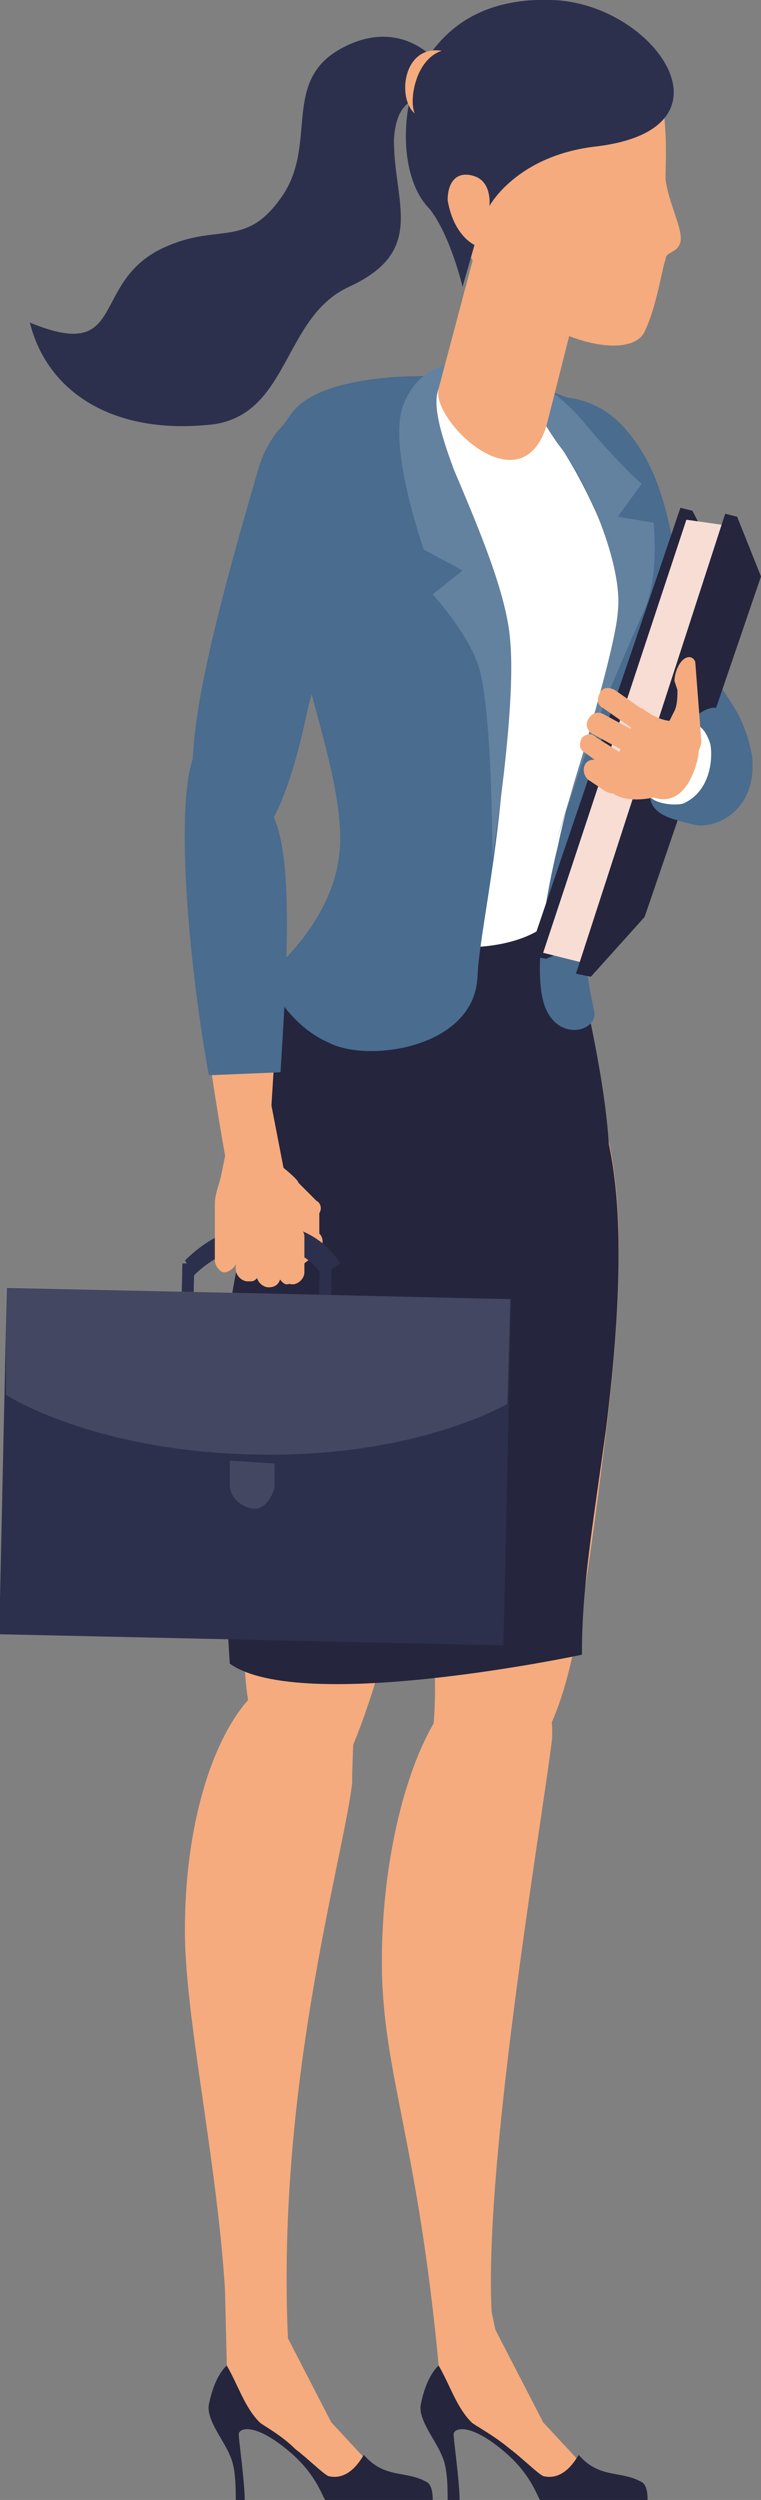 <svg width="320" height="1051" viewBox="0 0 320 1051" fill="none" xmlns="http://www.w3.org/2000/svg">
<rect x="0" y="0" width="320" height="1051" fill="#808080" stroke="none"/>
<g clip-path="url(#clip0)">
<path d="M304.941 339.032C312.471 335.265 317.49 321.453 313.725 308.896C311.216 297.595 301.176 288.805 294.902 273.737C281.098 242.345 286.118 205.931 262.275 179.562C238.431 153.192 193.255 170.772 208.314 205.931C222.118 242.345 262.275 306.385 277.333 323.964C296.157 347.822 304.941 339.032 304.941 339.032Z" fill="#496C8F"/>
<path d="M198.275 430.697C258.51 426.93 268.549 489.713 254.745 602.724C240.941 715.735 235.922 727.036 209.569 755.916C204.549 762.195 176.941 765.962 181.961 728.292C186.98 683.087 170.667 635.372 170.667 582.633C170.667 469.623 166.902 433.208 198.275 430.697Z" fill="#F5AB7D"/>
<path d="M184.471 994.495C175.686 901.575 161.882 873.95 160.628 830.001C159.373 764.706 181.961 706.945 203.294 706.945C234.667 706.945 232.157 724.524 232.157 730.803C228.392 763.45 202.039 915.387 207.059 976.915C209.569 999.517 184.471 994.495 184.471 994.495Z" fill="#F5AB7D"/>
<path d="M153.098 409.35C213.333 411.861 215.843 475.901 188.235 586.4C173.176 649.184 161.882 701.922 148.078 734.57C138.039 759.683 105.412 755.916 102.902 700.667C100.392 659.229 92.863 607.747 99.137 558.775C112.941 447.02 121.725 408.094 153.098 409.35Z" fill="#F5AB7D"/>
<path d="M95.373 993.239C96.627 932.967 79.059 860.137 77.804 816.189C76.549 750.894 100.392 704.434 122.98 704.434C154.353 704.434 148.078 722.013 148.078 749.638C144.314 782.286 114.196 882.74 121.726 994.495L95.373 993.239Z" fill="#F5AB7D"/>
<path d="M96.627 699.411C96.627 699.411 90.353 606.491 95.373 560.031C97.882 534.918 106.667 504.781 105.412 495.992C104.157 487.202 96.627 467.111 101.647 444.509C105.412 421.907 138.039 400.56 144.314 374.191L176.941 376.703L234.667 374.191C234.667 374.191 253.49 439.486 256 480.924C262.275 509.804 261.02 551.241 254.745 601.468C248.471 646.673 244.706 668.019 244.706 695.644C244.706 695.644 126.745 720.758 96.627 699.411Z" fill="#25253D"/>
<path d="M266.039 251.135C266.039 241.09 248.471 177.05 234.667 169.516C215.843 159.471 174.431 159.471 174.431 159.471C174.431 159.471 150.588 160.726 135.529 170.772C109.176 184.584 138.039 269.97 138.039 269.97C143.059 302.618 148.078 339.032 144.314 375.447C169.412 409.35 232.157 400.56 234.667 380.47C247.216 305.129 264.784 278.76 266.039 251.135Z" fill="white"/>
<path d="M200.784 944.268L183.216 941.756L184.471 994.495L183.216 1003.28L194.51 1019.61L208.314 1025.89L229.647 1048.49L244.706 1035.93L228.392 1018.35L208.314 979.427L200.784 944.268Z" fill="#F5AB7D"/>
<path d="M188.235 1051C188.235 1045.98 188.235 1037.19 185.725 1032.17C183.216 1025.89 175.686 1017.1 176.941 1010.82C179.451 998.262 184.471 994.495 184.471 994.495C189.49 1003.28 192 1012.07 198.275 1018.35C199.529 1019.61 207.059 1023.38 214.588 1029.65C219.608 1033.42 225.882 1039.7 228.392 1040.95C238.431 1043.47 243.451 1030.91 243.451 1032.17C252.235 1042.21 261.02 1038.44 269.804 1043.47C272.314 1044.72 272.314 1049.74 272.314 1051H227.137C225.882 1049.74 223.373 1039.7 210.824 1029.65C197.02 1018.35 190.745 1020.86 190.745 1023.38C190.745 1025.89 193.255 1043.47 193.255 1051H188.235Z" fill="#25253D"/>
<path d="M110.431 944.268L94.118 941.756L95.373 994.495L94.118 1003.28L105.412 1019.61L117.961 1025.89L140.549 1048.49L155.608 1035.93L139.294 1018.35L119.216 979.427L110.431 944.268Z" fill="#F5AB7D"/>
<path d="M99.137 1051C99.137 1045.98 99.137 1037.19 96.627 1032.17C94.118 1025.89 86.588 1017.1 87.843 1010.82C90.353 998.262 95.373 994.495 95.373 994.495C100.392 1003.28 102.902 1012.07 109.177 1018.35C110.431 1019.61 117.961 1023.38 124.235 1029.65C129.255 1033.42 135.529 1039.7 138.039 1040.95C148.078 1043.47 153.098 1030.91 153.098 1032.17C161.882 1042.21 170.667 1038.44 179.451 1043.47C181.961 1044.72 181.961 1049.74 181.961 1051H136.784C135.529 1049.74 133.02 1039.7 120.471 1029.65C106.667 1018.35 100.392 1020.86 100.392 1023.38C100.392 1025.89 102.902 1043.47 102.902 1051H99.137Z" fill="#25253D"/>
<path d="M197.02 226.022C228.392 286.294 202.039 380.47 200.784 410.606C199.529 440.742 154.353 447.02 138.039 438.231C120.471 430.697 111.686 410.606 111.686 410.606C111.686 410.606 143.059 386.748 143.059 352.845C143.059 320.197 122.98 277.504 119.216 233.556C115.451 189.607 109.176 192.118 122.98 173.283C136.784 155.704 184.471 158.215 184.471 158.215C184.471 158.215 173.176 179.562 197.02 226.022Z" fill="#496C8F"/>
<path d="M204.549 156.959C234.667 168.261 268.549 244.857 262.275 266.203C254.745 287.55 239.686 330.243 234.667 355.356C229.647 375.447 223.373 410.606 229.647 424.418C235.922 438.231 252.235 433.208 249.726 424.418C248.471 418.14 243.451 398.049 245.961 367.913C248.471 337.777 254.745 306.385 266.039 277.504C277.333 248.624 276.078 237.323 268.549 217.232C262.275 202.164 253.49 177.05 243.451 169.516C232.157 163.238 204.549 156.959 204.549 156.959Z" fill="#496C8F"/>
<path d="M94.118 357.867C111.686 361.634 121.725 334.01 129.255 298.851C136.784 263.692 165.647 236.067 161.882 198.397C158.118 160.726 117.961 160.726 107.921 199.652C96.627 238.578 77.804 303.873 81.569 328.987C84.078 352.845 94.118 357.867 94.118 357.867Z" fill="#496C8F"/>
<path d="M82.824 406.839C86.588 436.975 91.608 469.622 95.373 489.713C104.157 536.173 112.941 487.202 112.941 487.202C114.196 459.577 116.706 428.185 117.961 400.56L82.824 406.839Z" fill="#F5AB7D"/>
<path d="M117.961 450.787C120.471 410.606 122.98 367.913 116.706 347.822C107.922 321.453 89.098 303.873 82.824 315.174C72.784 331.498 79.059 404.327 87.843 452.043L117.961 450.787Z" fill="#496C8F"/>
<path d="M193.255 156.959C179.451 159.471 181.961 173.283 190.745 197.141C200.784 220.999 213.333 249.879 214.588 269.97C217.098 298.851 207.059 360.379 207.059 360.379C207.059 360.379 207.059 295.084 200.784 278.76C195.765 264.947 181.961 249.879 181.961 249.879L194.51 239.834L178.196 231.044C178.196 231.044 163.137 188.351 169.412 170.772C175.686 153.192 190.745 153.192 190.745 153.192L193.255 156.959Z" fill="#6382A0"/>
<path d="M202.039 153.192C217.098 155.704 232.157 160.726 247.216 179.562C262.275 197.141 269.804 203.419 269.804 203.419L259.765 217.232L274.824 219.743C274.824 219.743 277.333 242.345 271.059 256.158C264.784 269.97 253.49 296.339 249.726 307.64C244.706 320.197 233.412 355.356 233.412 355.356C233.412 355.356 258.51 276.249 259.765 257.413C262.275 237.323 245.961 200.908 235.922 188.351C227.137 177.05 222.118 161.982 209.569 160.726C199.529 159.471 202.039 153.192 202.039 153.192Z" fill="#6382A0"/>
<path d="M189.49 43.949C194.51 33.903 173.177 2.511 141.804 21.346C119.216 35.159 133.02 60.272 119.216 81.619C104.157 104.221 92.863 94.176 71.529 102.965C36.392 116.778 55.216 153.192 12.549 135.613C20.079 165.749 48.941 183.329 90.353 178.306C121.726 173.283 119.216 133.102 146.824 120.545C179.451 105.477 165.647 85.386 165.647 59.017C166.902 31.392 189.49 43.949 189.49 43.949Z" fill="#2C304D"/>
<path d="M210.824 64.04L253.49 85.386L229.647 179.562C218.353 213.465 180.706 175.795 184.471 163.238L210.824 64.04Z" fill="#F5AB7D"/>
<path d="M203.294 118.033C234.667 146.914 266.039 150.681 271.059 139.38C276.078 129.334 278.588 111.755 279.843 109.244C279.843 105.477 284.863 106.732 286.118 101.71C287.373 96.687 281.098 85.386 279.843 75.34C279.843 66.551 282.353 32.648 268.549 25.113C254.745 17.579 220.863 7.534 204.549 27.625C188.235 47.716 179.451 74.085 184.471 84.13C190.745 94.175 203.294 118.033 203.294 118.033Z" fill="#F5AB7D"/>
<path d="M250.98 61.528C217.098 65.295 205.804 86.642 205.804 86.642C205.804 86.642 207.059 76.596 199.529 74.085C192 71.573 188.235 76.596 188.235 84.13C190.745 99.198 199.529 102.965 199.529 102.965L194.51 120.545C194.51 120.545 189.49 99.198 180.706 87.897C169.412 76.596 168.157 52.738 174.431 33.903C181.961 17.579 197.02 -1.256 232.157 -1.92598e-06C274.824 1.256 312.471 53.994 250.98 61.528Z" fill="#2C304D"/>
<path d="M174.431 47.716C171.922 42.693 174.431 25.113 185.725 21.346C169.412 18.835 166.902 41.437 174.431 47.716Z" fill="#F5AB7D"/>
<path d="M134.275 518.594C136.784 521.105 135.529 524.872 133.02 527.384C131.765 528.639 129.255 529.895 128 531.151L122.98 534.918C121.726 536.173 119.216 536.173 119.216 534.918C116.706 532.406 117.961 527.384 120.471 524.872L126.745 518.594C126.745 514.827 131.765 514.827 134.275 518.594Z" fill="#F5AB7D"/>
<path d="M129.255 526.128C126.745 526.128 124.235 523.616 124.235 521.105V509.804C124.235 507.293 126.745 504.781 129.255 504.781C131.765 504.781 134.275 507.293 134.275 509.804V521.105C135.529 523.616 133.02 526.128 129.255 526.128Z" fill="#F5AB7D"/>
<path d="M133.02 511.06C131.765 512.315 128 513.571 126.745 511.06L119.216 503.526C117.961 502.27 116.706 498.503 119.216 497.247C120.471 495.992 124.235 494.736 125.49 497.247L133.02 504.781C135.529 506.037 135.529 509.804 133.02 511.06Z" fill="#F5AB7D"/>
<path d="M134.426 532.372L139.444 532.482L139.143 546.291L134.124 546.182L134.426 532.372Z" fill="#2C304D"/>
<path d="M81.569 536.173C90.353 527.384 102.902 522.361 114.196 523.617C122.98 524.872 130.51 528.639 135.529 536.173L143.059 531.151C136.784 521.105 126.745 516.082 116.706 514.827C102.902 513.571 89.098 518.594 77.804 529.895L81.569 536.173Z" fill="#2C304D"/>
<path d="M124.235 497.247L122.98 495.992H92.863C91.608 501.014 90.353 503.526 90.353 507.293V529.895C90.353 532.406 92.863 534.918 94.118 534.918C96.627 534.918 99.137 532.406 99.137 531.151V533.662C99.137 536.173 101.647 538.685 104.157 538.685C106.667 538.685 107.922 536.173 107.922 533.662V532.406V534.918C107.922 537.429 110.431 539.94 111.686 539.94C114.196 539.94 116.706 537.429 116.706 536.173V533.662V534.918C116.706 537.429 119.216 539.94 120.471 539.94C122.98 539.94 125.49 537.429 125.49 536.173V518.594L124.235 506.037C126.745 499.759 125.49 497.247 124.235 497.247Z" fill="#F5AB7D"/>
<path d="M111.686 452.043L119.216 490.969C119.216 490.969 125.49 495.992 125.49 497.247C126.745 498.503 126.745 499.759 126.745 501.014C126.745 506.037 128 513.571 128 513.571C119.216 514.827 114.196 504.781 109.176 503.526C109.176 511.06 91.608 514.827 90.353 506.037C90.353 502.27 91.608 499.759 92.863 494.736L101.647 452.043H111.686Z" fill="#F5AB7D"/>
<path d="M95.373 533.662C92.863 533.662 90.353 531.151 90.353 528.639V519.849C90.353 517.338 92.863 514.827 95.373 514.827C97.882 514.827 100.392 517.338 100.392 519.849V528.639C99.137 532.406 97.882 533.662 95.373 533.662Z" fill="#F5AB7D"/>
<path d="M112.941 541.196C110.431 541.196 107.922 538.685 107.922 536.173V517.338C107.922 514.827 110.431 512.316 112.941 512.316C115.451 512.316 117.961 514.827 117.961 517.338V536.173C117.961 538.685 116.706 541.196 112.941 541.196Z" fill="#F5AB7D"/>
<path d="M105.412 538.685C102.902 538.685 100.392 537.429 100.392 534.917L97.882 518.594C97.882 516.082 99.137 513.571 101.647 513.571C104.157 513.571 106.667 514.827 106.667 517.338L109.176 533.662C109.176 536.173 107.921 538.685 105.412 538.685Z" fill="#F5AB7D"/>
<path d="M122.98 539.94C120.471 539.94 117.961 537.429 117.961 534.918V519.85C117.961 517.338 120.471 514.827 122.98 514.827C125.49 514.827 128 517.338 128 519.85V534.918C128 537.429 125.49 539.94 122.98 539.94Z" fill="#F5AB7D"/>
<path d="M76.699 531.12L81.718 531.231L81.412 545.041L76.394 544.93L76.699 531.12Z" fill="#2C304D"/>
<path d="M2.858 541.419L214.894 546.068L211.705 691.697L-0.331 687.048L2.858 541.419Z" fill="#2C304D"/>
<path opacity="0.11" d="M2.51 586.4C2.51 586.4 38.902 610.258 107.922 611.514C175.686 612.77 213.333 590.167 213.333 590.167L214.588 546.219L2.51 541.196V586.4Z" fill="white"/>
<path opacity="0.11" d="M96.627 614.025C96.627 619.048 96.627 624.07 96.627 624.07C96.627 629.093 100.392 632.86 105.412 634.116C110.431 635.371 114.196 630.349 115.451 625.326C115.451 625.326 115.451 620.303 115.451 615.281L96.627 614.025Z" fill="white"/>
<path d="M307.451 246.112L291.137 214.721L286.118 213.465L222.118 401.816L229.647 403.072L267.294 386.748L307.451 246.112Z" fill="#25253D"/>
<path d="M307.451 264.947L306.196 220.999L288.627 218.487L228.392 400.56L248.471 405.583L266.039 382.981L307.451 264.947Z" fill="#F7DDD3"/>
<path d="M320 242.345L309.961 217.232L304.941 215.976L242.196 409.35L248.471 410.606L271.059 385.492L320 242.345Z" fill="#25253D"/>
<path d="M286.118 307.641C296.157 296.339 299.921 296.339 306.196 298.851C311.216 301.362 313.725 305.129 316.235 317.686C318.745 341.544 299.921 349.078 291.137 346.566C282.353 344.055 271.059 342.799 273.569 330.243C274.823 318.942 286.118 307.641 286.118 307.641Z" fill="#496C8F"/>
<path d="M287.373 306.385C292.392 302.618 296.157 305.129 298.667 312.663C299.922 318.942 298.667 332.754 287.373 337.777C283.608 339.032 271.059 337.777 272.314 331.498C274.824 326.476 284.863 308.896 287.373 306.385Z" fill="white"/>
<path d="M293.647 317.686C294.902 308.896 291.137 301.362 286.118 302.618C278.588 305.129 269.804 297.595 269.804 297.595C266.039 305.129 250.98 330.243 258.51 334.01C264.784 337.777 274.824 335.265 274.824 335.265C289.882 340.288 293.647 317.686 293.647 317.686Z" fill="#F5AB7D"/>
<path d="M245.961 321.453C244.706 323.964 245.961 326.475 247.216 327.731L254.745 332.754C257.255 334.01 259.765 334.01 261.02 331.498C262.275 328.987 262.275 326.475 259.765 325.22L252.235 320.197C250.98 318.941 247.216 318.941 245.961 321.453Z" fill="#F5AB7D"/>
<path d="M247.216 302.618C245.961 305.129 247.216 307.64 249.725 308.896L266.039 317.686C268.549 318.941 271.059 317.686 272.314 315.174C273.569 312.663 272.314 310.152 269.804 308.896L253.49 300.106C250.98 298.851 248.471 300.106 247.216 302.618Z" fill="#F5AB7D"/>
<path d="M244.706 310.152C243.451 312.663 243.451 315.175 245.961 316.43L259.765 326.476C262.275 327.731 264.784 327.731 266.039 325.22C267.294 322.709 267.294 320.197 264.784 318.942L250.98 310.152C248.471 307.64 245.961 308.896 244.706 310.152Z" fill="#F5AB7D"/>
<path d="M252.235 291.317C250.98 293.828 250.98 296.339 253.49 297.595L266.039 306.385C268.549 307.64 271.059 307.64 272.314 305.129C273.569 302.618 273.569 300.106 271.059 298.851L258.51 290.061C256 288.805 253.49 288.805 252.235 291.317Z" fill="#F5AB7D"/>
<path d="M291.137 318.941C287.373 321.453 281.098 320.197 278.588 316.43V315.174C277.333 312.663 277.333 308.896 279.843 306.385L283.608 298.851C284.863 296.339 284.863 292.572 284.863 290.061L283.608 286.294C283.608 282.527 286.118 276.249 289.882 276.249C291.137 276.249 292.392 277.504 292.392 278.76L294.902 311.407C294.902 313.919 293.647 316.43 291.137 318.941Z" fill="#F5AB7D"/>
</g>
<defs>
<clipPath id="clip0">
<rect width="320" height="1051" fill="white" transform="matrix(-1 0 0 1 320 0)"/>
</clipPath>
</defs>
</svg>
